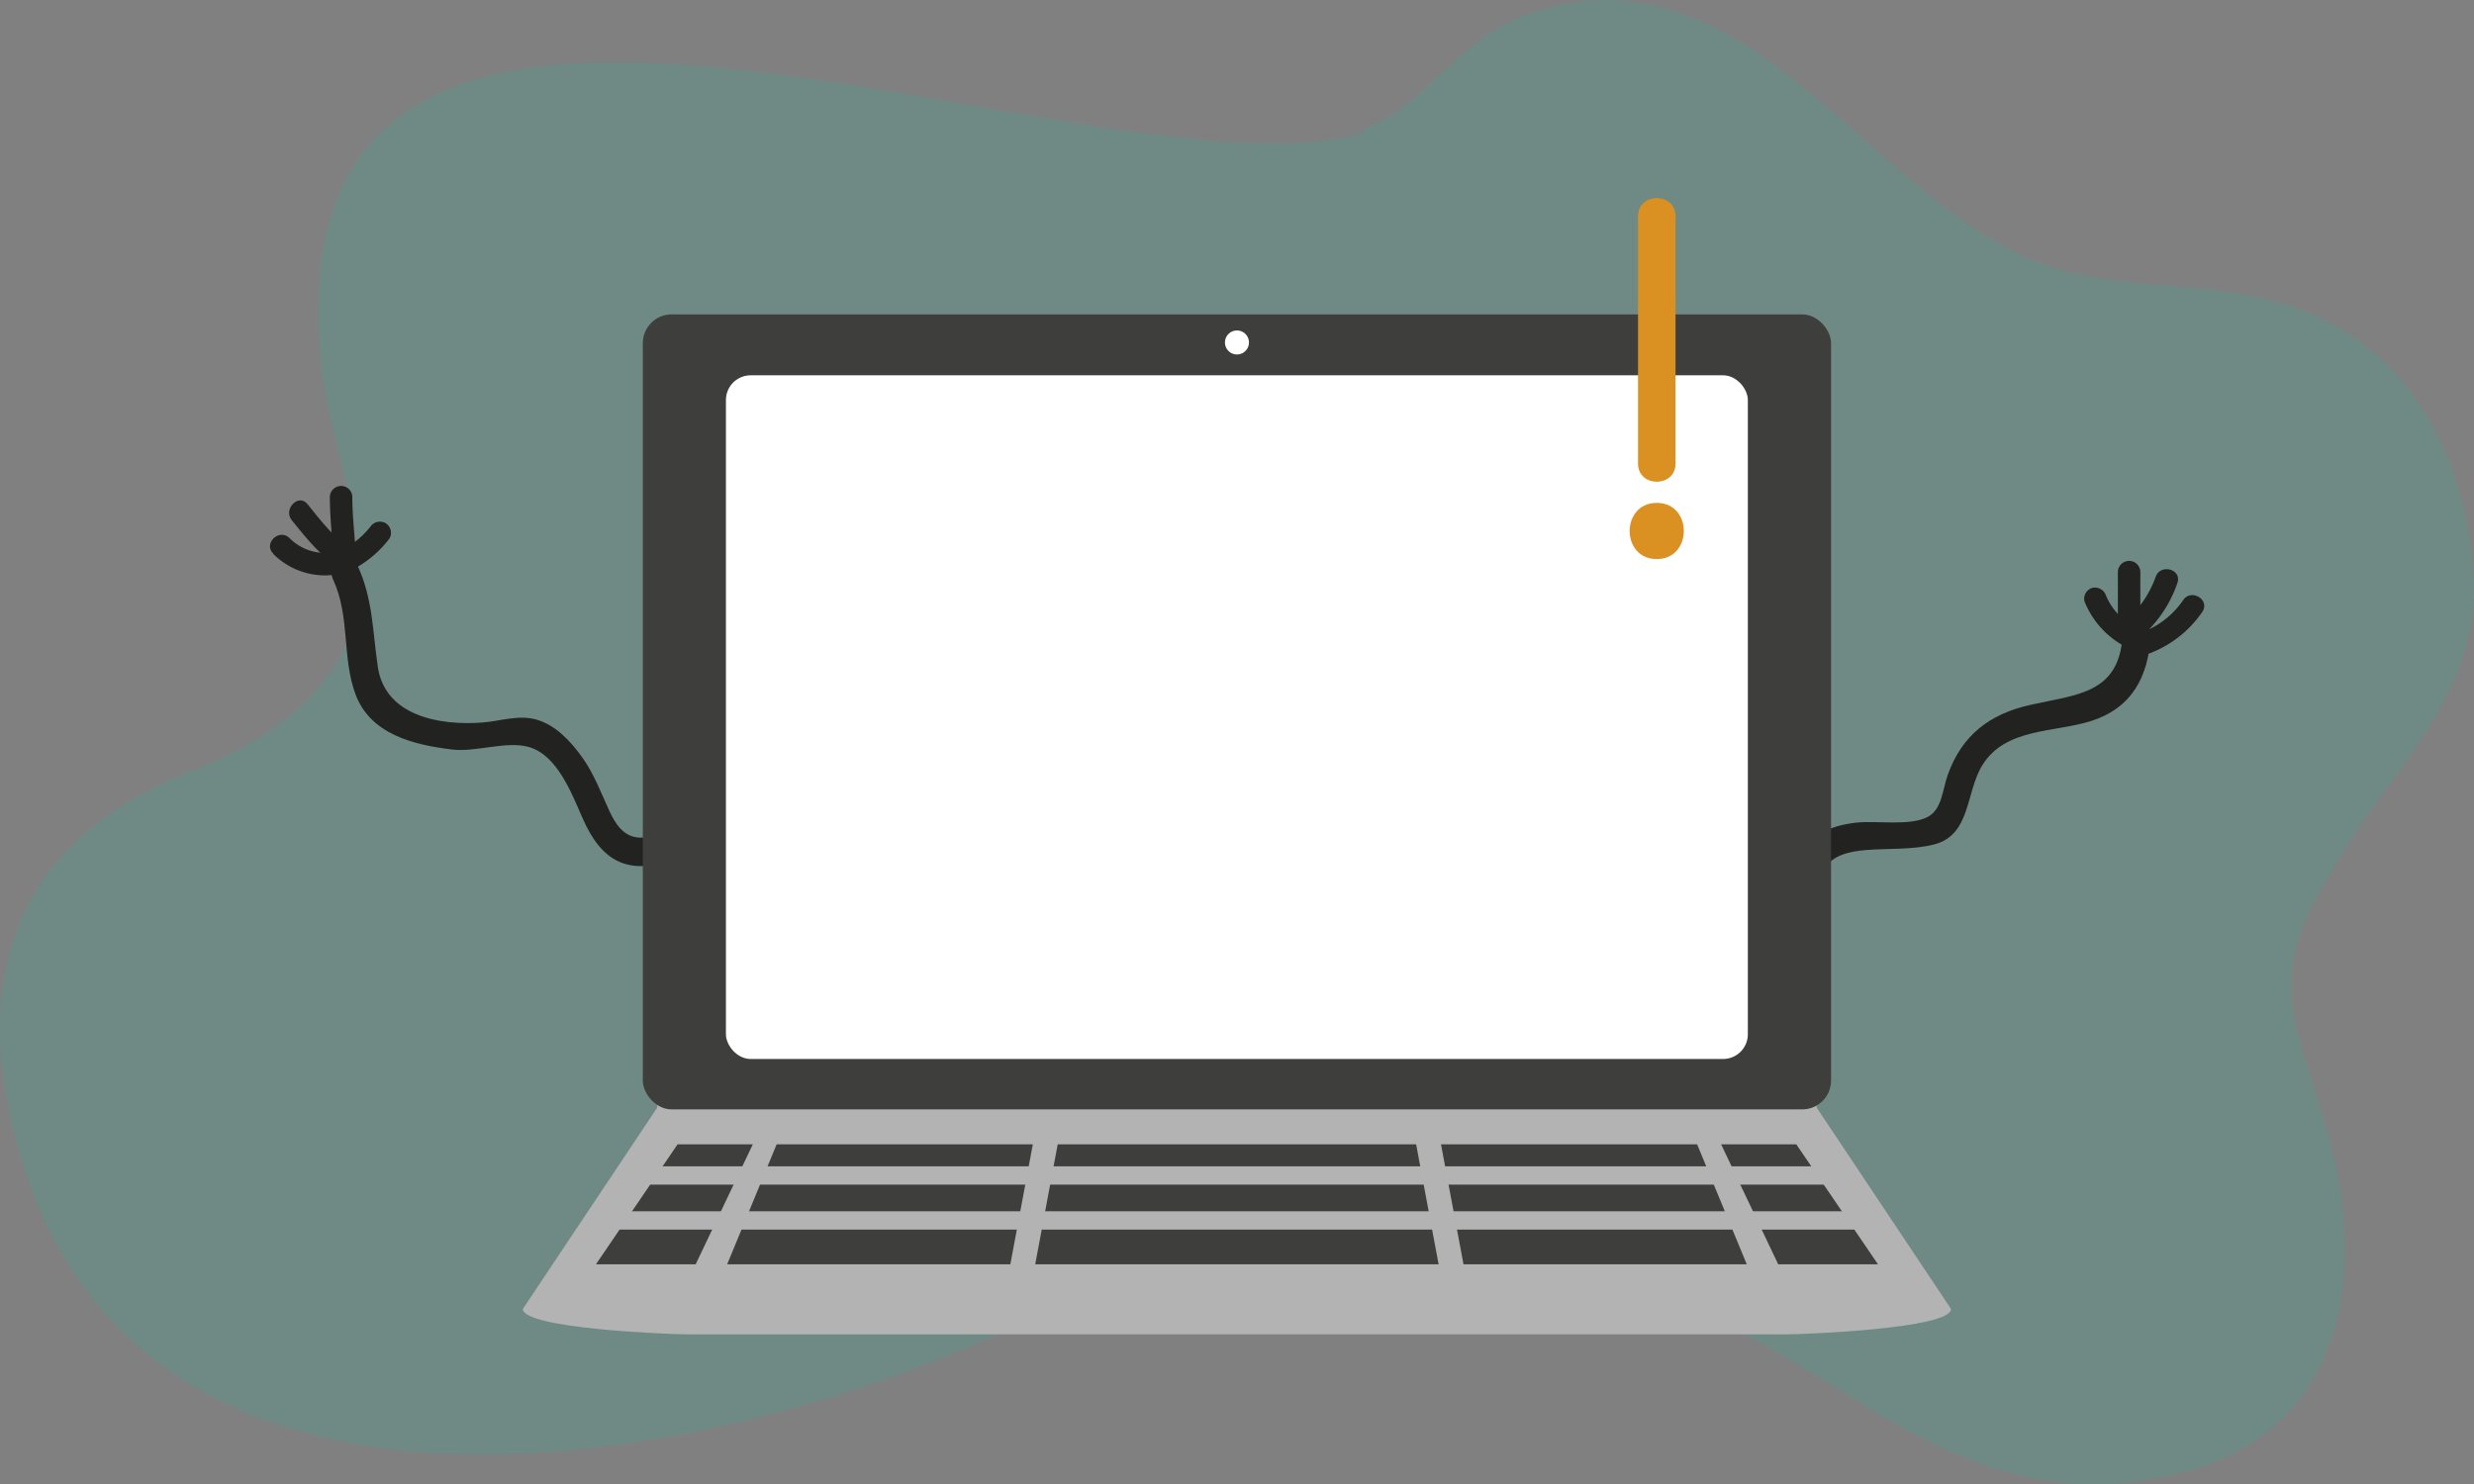 <svg xmlns="http://www.w3.org/2000/svg" viewBox="0 0 754.78 452.95"><rect x="0" y="0" width="754.78" height="452.95" fill="#808080" stroke="none"/><defs><style>.cls-1{opacity:0.14;}.cls-2{fill:#04cba0;}.cls-3{fill:#222221;}.cls-4{fill:#b3b3b3;}.cls-5{fill:#3e3e3d;}.cls-6{fill:#fff;}.cls-7{fill:#db9022;}</style></defs><title>Asset 1</title><g id="Layer_2" data-name="Layer 2"><g id="Layer_1-2" data-name="Layer 1"><g class="cls-1"><path class="cls-2" d="M417.18,40.16C335.79,66.13,78.11-62,98.19,113c3.14,26,19.92,62.78,5.76,87.08C93.68,218.29,74.84,229,56.73,236,9.3,255.3-8.37,291.5,3.65,343.15,35.77,482.46,210.7,449.34,302.52,408.06c65.31-30.71,142.33-36,210-10,53,21.15,86,65.54,148.17,52.55,55.15-11.09,63.48-63.13,47.37-111.6-9.15-30-15.72-42.64,2.43-71.59,15.28-28.75,42.21-50.52,44.27-84.21.46-36.47-16.3-73.21-48.74-87-26.53-11.29-50.59-6.74-76.93-13.68-58.35-16.41-95.88-107.21-168.3-76C442.73,15,432.56,34.65,413,40.36"/></g><path class="cls-3" d="M203.55,253.91c-9.11,3.22-13.54,2.35-17.55-6.24-2.62-5.64-4.7-11.4-8.32-16.47s-8.15-9.94-14.07-11.62c-5.45-1.54-11,.5-16.47.91-13.25,1-29.67-2.08-31.88-17-1.6-10.89-1.47-20.79-6.23-31-2.35-5-9.76-.64-7.43,4.33,5.28,11.29,2.66,23.68,6.84,35,4.52,12.29,17.8,15.51,29.53,16.91,7.32.87,16.63-2.75,23.45-.75,8.61,2.51,13,14.18,16.28,21.62,5.85,13.46,14,17.7,28.24,12.65,5.18-1.83,2.95-10.11-2.26-8.32Z"/><path class="cls-3" d="M112.89,160.86a25.57,25.57,0,0,1-9.44,7.36c-3.93,2-.47,7.9,3.48,5.93a33.36,33.36,0,0,0,11.89-9.82,3.46,3.46,0,0,0-1.21-4.7,3.54,3.54,0,0,0-4.7,1.23Z"/><path class="cls-3" d="M100.63,151.73c0,7.26,1.06,14.56,1.14,21.73a3.43,3.43,0,1,0,6.86,0c0-7.26-1.14-14.56-1.14-21.73a3.43,3.43,0,1,0-6.86,0Z"/><path class="cls-3" d="M89,158.74c4.6,5.74,9.26,11.45,15.56,15.41,3.76,2.32,7.21-3.6,3.47-5.93-5.76-3.6-10-9.11-14.18-14.33C91.14,150.44,86.3,155.33,89,158.74Z"/><path class="cls-3" d="M83.33,169a22.32,22.32,0,0,0,22.87,5.45c4.16-1.29,2.43-7.9-1.81-6.61a15.38,15.38,0,0,1-16.12-3.68c-3.2-3-8.06,1.8-4.84,4.84Z"/><path class="cls-3" d="M554.26,275.24c.32-11.08,4.16-14.91,14.87-15.82,6.86-.59,14.41,0,21.13-1.77,11.08-3,9.42-16,14.55-24.18,7.05-11.4,21.94-9.86,33.27-13.48,12.35-4,17.32-13.45,18.07-26,.33-5.51-8.32-5.49-8.59,0-1.06,17.76-14,17.93-28.09,21.11-12.48,2.78-20.92,9.23-25.26,21.42-1.62,4.59-1.73,10.52-6.14,12.8-5.55,2.87-15.78,1-22,1.75-14.55,1.71-19.85,9.86-20.25,24.12-.15,5.53,8.32,5.53,8.59,0Z"/><path class="cls-3" d="M635.94,183.52a27,27,0,0,0,15,15,3.45,3.45,0,0,0,4.16-2.39,3.52,3.52,0,0,0-2.41-4.16,19.39,19.39,0,0,1-10.17-10.18,3.56,3.56,0,0,0-4.16-2.4,3.47,3.47,0,0,0-2.41,4.16Z"/><path class="cls-3" d="M646.13,174.6v17.16a3.43,3.43,0,0,0,6.86,0V174.6a3.43,3.43,0,0,0-6.86,0Z"/><path class="cls-3" d="M657.67,176a31.69,31.69,0,0,1-10.55,14.56c-3.43,2.79,1.46,7.61,4.85,4.84a38.1,38.1,0,0,0,12.33-17.52c1.43-4.16-5.18-6-6.63-1.83Z"/><path class="cls-3" d="M666,183.21a26.34,26.34,0,0,1-12.81,9.86c-4,1.66-2.27,8.31,1.81,6.61a34.21,34.21,0,0,0,16.92-13C674.32,182.92,668.38,179.49,666,183.21Z"/><path class="cls-4" d="M595.23,399.46c0,6-44.92,7.73-49.78,7.73H209.29c-4.87,0-49.78-1.74-49.78-7.73l41-61.45c0-6,3.93-10.87,8.8-10.87H545.45c4.86,0,8.79,4.86,8.79,10.87Z"/><polygon class="cls-5" points="308.24 385.82 221.85 385.82 236.94 349.22 315.1 349.22 308.24 385.82"/><polygon class="cls-5" points="446.49 385.82 532.91 385.82 517.77 349.22 439.63 349.22 446.49 385.82"/><polygon class="cls-5" points="542.5 385.82 572.94 385.82 548.03 349.22 525.09 349.22 542.5 385.82"/><polygon class="cls-5" points="212.24 385.82 181.82 385.82 206.71 349.22 229.67 349.22 212.24 385.82"/><polygon class="cls-5" points="438.9 385.82 315.83 385.82 322.69 349.22 432.04 349.22 438.9 385.82"/><rect class="cls-4" x="189.33" y="355.92" width="376.1" height="5.59"/><rect class="cls-4" x="185.25" y="369.64" width="384.25" height="5.59"/><rect class="cls-5" x="196.11" y="95.94" width="362.52" height="242.61" rx="8.8" ry="8.8"/><path class="cls-6" d="M377.38,108.17a3.66,3.66,0,1,0-3.66-3.66A3.66,3.66,0,0,0,377.38,108.17Z"/><rect class="cls-6" x="221.47" y="114.53" width="311.77" height="208.64" rx="7.55" ry="7.55"/><path class="cls-7" d="M499.74,66v75.48c0,7.36,11.44,7.38,11.44,0V66C511.18,58.6,499.74,58.6,499.74,66Z"/><path class="cls-7" d="M505.46,170.61c11,0,11-17.15,0-17.15S494.4,170.61,505.46,170.61Z"/></g></g></svg>